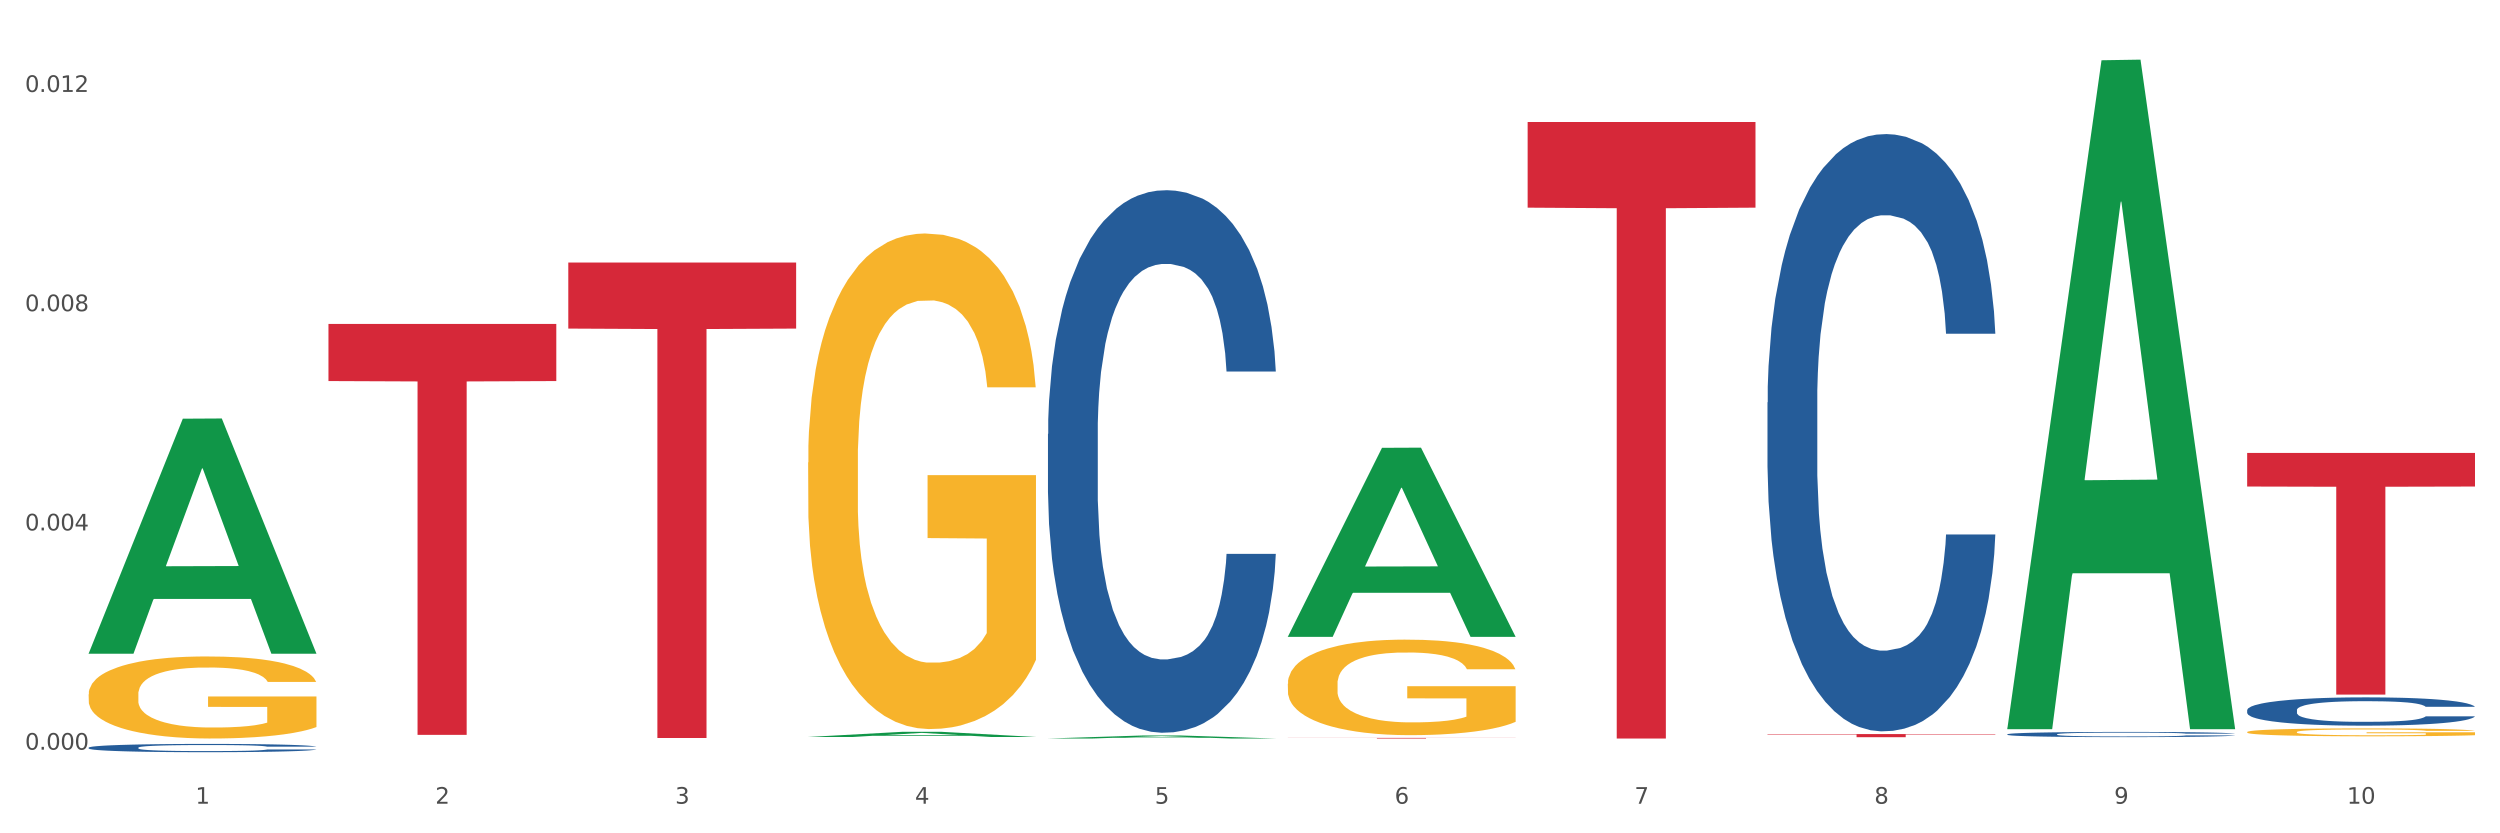 <?xml version="1.0" encoding="utf-8" standalone="no"?>
<!DOCTYPE svg PUBLIC "-//W3C//DTD SVG 1.1//EN"
  "http://www.w3.org/Graphics/SVG/1.1/DTD/svg11.dtd">
<svg xmlns:xlink="http://www.w3.org/1999/xlink" width="1080pt" height="360pt" viewBox="0 0 1080 360" xmlns="http://www.w3.org/2000/svg" version="1.1">
 <rect x="0" y="0" width="1080" height="360" fill="#333333" stroke="none"/>
 <defs>
  <style type="text/css">*{stroke-linejoin: round; stroke-linecap: butt}</style>
 </defs>
 <g id="figure_1">
  <g id="patch_1">
   <path d="M 0 360 
L 1080 360 
L 1080 0 
L 0 0 
z
" style="fill: #ffffff; stroke: #ffffff; stroke-linejoin: miter"/>
  </g>
  <g id="axes_1">
   <g id="matplotlib.axis_1">
    <g id="xtick_1">
     <g id="text_1">
      <!-- 1 -->
      <g style="fill: #4d4d4d" transform="translate(84.444 347.204) scale(0.096 -0.096)">
       <defs>
        <path id="DejaVuSans-31" d="M 794 531 
L 1825 531 
L 1825 4091 
L 703 3866 
L 703 4441 
L 1819 4666 
L 2450 4666 
L 2450 531 
L 3481 531 
L 3481 0 
L 794 0 
L 794 531 
z
" transform="scale(0.016)"/>
       </defs>
       <use xlink:href="#DejaVuSans-31"/>
      </g>
     </g>
    </g>
    <g id="xtick_2">
     <g id="text_2">
      <!-- 2 -->
      <g style="fill: #4d4d4d" transform="translate(188.053 347.204) scale(0.096 -0.096)">
       <defs>
        <path id="DejaVuSans-32" d="M 1228 531 
L 3431 531 
L 3431 0 
L 469 0 
L 469 531 
Q 828 903 1448 1529 
Q 2069 2156 2228 2338 
Q 2531 2678 2651 2914 
Q 2772 3150 2772 3378 
Q 2772 3750 2511 3984 
Q 2250 4219 1831 4219 
Q 1534 4219 1204 4116 
Q 875 4013 500 3803 
L 500 4441 
Q 881 4594 1212 4672 
Q 1544 4750 1819 4750 
Q 2544 4750 2975 4387 
Q 3406 4025 3406 3419 
Q 3406 3131 3298 2873 
Q 3191 2616 2906 2266 
Q 2828 2175 2409 1742 
Q 1991 1309 1228 531 
z
" transform="scale(0.016)"/>
       </defs>
       <use xlink:href="#DejaVuSans-32"/>
      </g>
     </g>
    </g>
    <g id="xtick_3">
     <g id="text_3">
      <!-- 3 -->
      <g style="fill: #4d4d4d" transform="translate(291.663 347.204) scale(0.096 -0.096)">
       <defs>
        <path id="DejaVuSans-33" d="M 2597 2516 
Q 3050 2419 3304 2112 
Q 3559 1806 3559 1356 
Q 3559 666 3084 287 
Q 2609 -91 1734 -91 
Q 1441 -91 1130 -33 
Q 819 25 488 141 
L 488 750 
Q 750 597 1062 519 
Q 1375 441 1716 441 
Q 2309 441 2620 675 
Q 2931 909 2931 1356 
Q 2931 1769 2642 2001 
Q 2353 2234 1838 2234 
L 1294 2234 
L 1294 2753 
L 1863 2753 
Q 2328 2753 2575 2939 
Q 2822 3125 2822 3475 
Q 2822 3834 2567 4026 
Q 2313 4219 1838 4219 
Q 1578 4219 1281 4162 
Q 984 4106 628 3988 
L 628 4550 
Q 988 4650 1302 4700 
Q 1616 4750 1894 4750 
Q 2613 4750 3031 4423 
Q 3450 4097 3450 3541 
Q 3450 3153 3228 2886 
Q 3006 2619 2597 2516 
z
" transform="scale(0.016)"/>
       </defs>
       <use xlink:href="#DejaVuSans-33"/>
      </g>
     </g>
    </g>
    <g id="xtick_4">
     <g id="text_4">
      <!-- 4 -->
      <g style="fill: #4d4d4d" transform="translate(395.273 347.204) scale(0.096 -0.096)">
       <defs>
        <path id="DejaVuSans-34" d="M 2419 4116 
L 825 1625 
L 2419 1625 
L 2419 4116 
z
M 2253 4666 
L 3047 4666 
L 3047 1625 
L 3713 1625 
L 3713 1100 
L 3047 1100 
L 3047 0 
L 2419 0 
L 2419 1100 
L 313 1100 
L 313 1709 
L 2253 4666 
z
" transform="scale(0.016)"/>
       </defs>
       <use xlink:href="#DejaVuSans-34"/>
      </g>
     </g>
    </g>
    <g id="xtick_5">
     <g id="text_5">
      <!-- 5 -->
      <g style="fill: #4d4d4d" transform="translate(498.883 347.204) scale(0.096 -0.096)">
       <defs>
        <path id="DejaVuSans-35" d="M 691 4666 
L 3169 4666 
L 3169 4134 
L 1269 4134 
L 1269 2991 
Q 1406 3038 1543 3061 
Q 1681 3084 1819 3084 
Q 2600 3084 3056 2656 
Q 3513 2228 3513 1497 
Q 3513 744 3044 326 
Q 2575 -91 1722 -91 
Q 1428 -91 1123 -41 
Q 819 9 494 109 
L 494 744 
Q 775 591 1075 516 
Q 1375 441 1709 441 
Q 2250 441 2565 725 
Q 2881 1009 2881 1497 
Q 2881 1984 2565 2268 
Q 2250 2553 1709 2553 
Q 1456 2553 1204 2497 
Q 953 2441 691 2322 
L 691 4666 
z
" transform="scale(0.016)"/>
       </defs>
       <use xlink:href="#DejaVuSans-35"/>
      </g>
     </g>
    </g>
    <g id="xtick_6">
     <g id="text_6">
      <!-- 6 -->
      <g style="fill: #4d4d4d" transform="translate(602.492 347.204) scale(0.096 -0.096)">
       <defs>
        <path id="DejaVuSans-36" d="M 2113 2584 
Q 1688 2584 1439 2293 
Q 1191 2003 1191 1497 
Q 1191 994 1439 701 
Q 1688 409 2113 409 
Q 2538 409 2786 701 
Q 3034 994 3034 1497 
Q 3034 2003 2786 2293 
Q 2538 2584 2113 2584 
z
M 3366 4563 
L 3366 3988 
Q 3128 4100 2886 4159 
Q 2644 4219 2406 4219 
Q 1781 4219 1451 3797 
Q 1122 3375 1075 2522 
Q 1259 2794 1537 2939 
Q 1816 3084 2150 3084 
Q 2853 3084 3261 2657 
Q 3669 2231 3669 1497 
Q 3669 778 3244 343 
Q 2819 -91 2113 -91 
Q 1303 -91 875 529 
Q 447 1150 447 2328 
Q 447 3434 972 4092 
Q 1497 4750 2381 4750 
Q 2619 4750 2861 4703 
Q 3103 4656 3366 4563 
z
" transform="scale(0.016)"/>
       </defs>
       <use xlink:href="#DejaVuSans-36"/>
      </g>
     </g>
    </g>
    <g id="xtick_7">
     <g id="text_7">
      <!-- 7 -->
      <g style="fill: #4d4d4d" transform="translate(706.102 347.204) scale(0.096 -0.096)">
       <defs>
        <path id="DejaVuSans-37" d="M 525 4666 
L 3525 4666 
L 3525 4397 
L 1831 0 
L 1172 0 
L 2766 4134 
L 525 4134 
L 525 4666 
z
" transform="scale(0.016)"/>
       </defs>
       <use xlink:href="#DejaVuSans-37"/>
      </g>
     </g>
    </g>
    <g id="xtick_8">
     <g id="text_8">
      <!-- 8 -->
      <g style="fill: #4d4d4d" transform="translate(809.712 347.204) scale(0.096 -0.096)">
       <defs>
        <path id="DejaVuSans-38" d="M 2034 2216 
Q 1584 2216 1326 1975 
Q 1069 1734 1069 1313 
Q 1069 891 1326 650 
Q 1584 409 2034 409 
Q 2484 409 2743 651 
Q 3003 894 3003 1313 
Q 3003 1734 2745 1975 
Q 2488 2216 2034 2216 
z
M 1403 2484 
Q 997 2584 770 2862 
Q 544 3141 544 3541 
Q 544 4100 942 4425 
Q 1341 4750 2034 4750 
Q 2731 4750 3128 4425 
Q 3525 4100 3525 3541 
Q 3525 3141 3298 2862 
Q 3072 2584 2669 2484 
Q 3125 2378 3379 2068 
Q 3634 1759 3634 1313 
Q 3634 634 3220 271 
Q 2806 -91 2034 -91 
Q 1263 -91 848 271 
Q 434 634 434 1313 
Q 434 1759 690 2068 
Q 947 2378 1403 2484 
z
M 1172 3481 
Q 1172 3119 1398 2916 
Q 1625 2713 2034 2713 
Q 2441 2713 2670 2916 
Q 2900 3119 2900 3481 
Q 2900 3844 2670 4047 
Q 2441 4250 2034 4250 
Q 1625 4250 1398 4047 
Q 1172 3844 1172 3481 
z
" transform="scale(0.016)"/>
       </defs>
       <use xlink:href="#DejaVuSans-38"/>
      </g>
     </g>
    </g>
    <g id="xtick_9">
     <g id="text_9">
      <!-- 9 -->
      <g style="fill: #4d4d4d" transform="translate(913.322 347.204) scale(0.096 -0.096)">
       <defs>
        <path id="DejaVuSans-39" d="M 703 97 
L 703 672 
Q 941 559 1184 500 
Q 1428 441 1663 441 
Q 2288 441 2617 861 
Q 2947 1281 2994 2138 
Q 2813 1869 2534 1725 
Q 2256 1581 1919 1581 
Q 1219 1581 811 2004 
Q 403 2428 403 3163 
Q 403 3881 828 4315 
Q 1253 4750 1959 4750 
Q 2769 4750 3195 4129 
Q 3622 3509 3622 2328 
Q 3622 1225 3098 567 
Q 2575 -91 1691 -91 
Q 1453 -91 1209 -44 
Q 966 3 703 97 
z
M 1959 2075 
Q 2384 2075 2632 2365 
Q 2881 2656 2881 3163 
Q 2881 3666 2632 3958 
Q 2384 4250 1959 4250 
Q 1534 4250 1286 3958 
Q 1038 3666 1038 3163 
Q 1038 2656 1286 2365 
Q 1534 2075 1959 2075 
z
" transform="scale(0.016)"/>
       </defs>
       <use xlink:href="#DejaVuSans-39"/>
      </g>
     </g>
    </g>
    <g id="xtick_10">
     <g id="text_10">
      <!-- 10 -->
      <g style="fill: #4d4d4d" transform="translate(1013.877 347.204) scale(0.096 -0.096)">
       <defs>
        <path id="DejaVuSans-30" d="M 2034 4250 
Q 1547 4250 1301 3770 
Q 1056 3291 1056 2328 
Q 1056 1369 1301 889 
Q 1547 409 2034 409 
Q 2525 409 2770 889 
Q 3016 1369 3016 2328 
Q 3016 3291 2770 3770 
Q 2525 4250 2034 4250 
z
M 2034 4750 
Q 2819 4750 3233 4129 
Q 3647 3509 3647 2328 
Q 3647 1150 3233 529 
Q 2819 -91 2034 -91 
Q 1250 -91 836 529 
Q 422 1150 422 2328 
Q 422 3509 836 4129 
Q 1250 4750 2034 4750 
z
" transform="scale(0.016)"/>
       </defs>
       <use xlink:href="#DejaVuSans-31"/>
       <use xlink:href="#DejaVuSans-30" transform="translate(63.623 0)"/>
      </g>
     </g>
    </g>
    <g id="xtick_11"/>
    <g id="xtick_12"/>
    <g id="xtick_13"/>
    <g id="xtick_14"/>
    <g id="xtick_15"/>
    <g id="xtick_16"/>
    <g id="xtick_17"/>
    <g id="xtick_18"/>
    <g id="xtick_19"/>
   </g>
   <g id="matplotlib.axis_2">
    <g id="ytick_1">
     <g id="text_11">
      <!-- 0.000 -->
      <g style="fill: #4d4d4d" transform="translate(10.8 323.861) scale(0.096 -0.096)">
       <defs>
        <path id="DejaVuSans-2e" d="M 684 794 
L 1344 794 
L 1344 0 
L 684 0 
L 684 794 
z
" transform="scale(0.016)"/>
       </defs>
       <use xlink:href="#DejaVuSans-30"/>
       <use xlink:href="#DejaVuSans-2e" transform="translate(63.623 0)"/>
       <use xlink:href="#DejaVuSans-30" transform="translate(95.41 0)"/>
       <use xlink:href="#DejaVuSans-30" transform="translate(159.033 0)"/>
       <use xlink:href="#DejaVuSans-30" transform="translate(222.656 0)"/>
      </g>
     </g>
    </g>
    <g id="ytick_2">
     <g id="text_12">
      <!-- 0.004 -->
      <g style="fill: #4d4d4d" transform="translate(10.8 229.148) scale(0.096 -0.096)">
       <use xlink:href="#DejaVuSans-30"/>
       <use xlink:href="#DejaVuSans-2e" transform="translate(63.623 0)"/>
       <use xlink:href="#DejaVuSans-30" transform="translate(95.41 0)"/>
       <use xlink:href="#DejaVuSans-30" transform="translate(159.033 0)"/>
       <use xlink:href="#DejaVuSans-34" transform="translate(222.656 0)"/>
      </g>
     </g>
    </g>
    <g id="ytick_3">
     <g id="text_13">
      <!-- 0.008 -->
      <g style="fill: #4d4d4d" transform="translate(10.8 134.436) scale(0.096 -0.096)">
       <use xlink:href="#DejaVuSans-30"/>
       <use xlink:href="#DejaVuSans-2e" transform="translate(63.623 0)"/>
       <use xlink:href="#DejaVuSans-30" transform="translate(95.41 0)"/>
       <use xlink:href="#DejaVuSans-30" transform="translate(159.033 0)"/>
       <use xlink:href="#DejaVuSans-38" transform="translate(222.656 0)"/>
      </g>
     </g>
    </g>
    <g id="ytick_4">
     <g id="text_14">
      <!-- 0.012 -->
      <g style="fill: #4d4d4d" transform="translate(10.8 39.724) scale(0.096 -0.096)">
       <use xlink:href="#DejaVuSans-30"/>
       <use xlink:href="#DejaVuSans-2e" transform="translate(63.623 0)"/>
       <use xlink:href="#DejaVuSans-30" transform="translate(95.41 0)"/>
       <use xlink:href="#DejaVuSans-31" transform="translate(159.033 0)"/>
       <use xlink:href="#DejaVuSans-32" transform="translate(222.656 0)"/>
      </g>
     </g>
    </g>
    <g id="ytick_5"/>
    <g id="ytick_6"/>
    <g id="ytick_7"/>
   </g>
   <g id="PolyCollection_1">
    <path d="M 38.283 282.218 
L 38.384 282.123 
L 78.974 180.875 
L 95.818 180.779 
L 136.712 282.409 
L 117.229 282.409 
L 108.401 258.743 
L 66.493 258.743 
L 66.188 259.125 
L 57.664 282.409 
L 38.283 282.409 
L 38.283 282.218 
L 71.769 244.62 
L 103.125 244.524 
L 87.599 202.441 
L 87.396 202.25 
L 87.193 202.537 
L 71.668 244.524 
L 71.769 244.62 
L 38.283 282.218 
z
" clip-path="url(#pbfddf3fdb6)" style="fill: #109648"/>
    <path d="M 970.771 306.751 
L 970.887 306.74 
L 970.887 306.428 
L 971.236 306.003 
L 972.516 305.222 
L 974.145 304.63 
L 976.937 303.938 
L 978.45 303.647 
L 980.428 303.323 
L 984.5 302.799 
L 989.154 302.352 
L 992.411 302.106 
L 994.854 301.95 
L 1000.323 301.671 
L 1003.464 301.548 
L 1006.722 301.447 
L 1009.514 301.38 
L 1014.168 301.302 
L 1017.891 301.269 
L 1022.196 301.258 
L 1025.803 301.269 
L 1030.573 301.313 
L 1037.554 301.447 
L 1040.23 301.526 
L 1043.836 301.66 
L 1047.56 301.838 
L 1050.585 302.017 
L 1054.075 302.274 
L 1057.682 302.609 
L 1061.172 303.033 
L 1063.615 303.424 
L 1065.593 303.837 
L 1067.338 304.34 
L 1068.618 304.887 
L 1069.2 305.345 
L 1047.909 305.345 
L 1047.327 304.931 
L 1046.163 304.485 
L 1045 304.183 
L 1043.72 303.938 
L 1041.742 303.658 
L 1039.997 303.48 
L 1037.088 303.268 
L 1034.412 303.134 
L 1032.202 303.055 
L 1029.526 302.988 
L 1023.825 302.921 
L 1019.753 302.921 
L 1017.193 302.944 
L 1014.052 303 
L 1011.376 303.078 
L 1008.234 303.212 
L 1005.791 303.357 
L 1003.348 303.547 
L 1001.952 303.681 
L 999.857 303.926 
L 998.461 304.127 
L 996.6 304.474 
L 995.553 304.719 
L 993.691 305.356 
L 992.877 305.825 
L 992.528 306.148 
L 992.295 306.506 
L 992.295 308.248 
L 992.993 309.029 
L 993.575 309.364 
L 994.505 309.744 
L 996.251 310.235 
L 998.81 310.716 
L 1001.486 311.062 
L 1003.697 311.274 
L 1005.791 311.43 
L 1007.885 311.553 
L 1010.445 311.665 
L 1012.539 311.732 
L 1015.681 311.799 
L 1019.404 311.832 
L 1022.312 311.832 
L 1028.246 311.776 
L 1030.922 311.721 
L 1033.482 311.642 
L 1036.274 311.52 
L 1038.484 311.386 
L 1039.764 311.285 
L 1041.859 311.073 
L 1043.487 310.85 
L 1044.884 310.593 
L 1045.814 310.369 
L 1046.861 310.034 
L 1047.676 309.655 
L 1047.909 309.454 
L 1069.2 309.454 
L 1068.735 309.856 
L 1067.92 310.247 
L 1066.291 310.771 
L 1065.012 311.073 
L 1063.034 311.441 
L 1060.939 311.754 
L 1058.031 312.1 
L 1055.355 312.357 
L 1052.562 312.58 
L 1049.537 312.781 
L 1044.069 313.06 
L 1042.091 313.139 
L 1037.903 313.273 
L 1034.645 313.351 
L 1029.875 313.429 
L 1024.988 313.474 
L 1019.869 313.485 
L 1015.332 313.462 
L 1010.329 313.395 
L 1007.187 313.328 
L 1003.697 313.228 
L 999.625 313.072 
L 995.785 312.882 
L 992.179 312.658 
L 988.804 312.402 
L 985.663 312.111 
L 981.591 311.631 
L 978.566 311.162 
L 976.355 310.727 
L 974.843 310.358 
L 973.33 309.889 
L 972.516 309.565 
L 971.236 308.784 
L 970.771 308.058 
L 970.771 306.751 
z
" clip-path="url(#pbfddf3fdb6)" style="fill: #255c99"/>
    <path d="M 452.722 187.48 
L 452.838 187.265 
L 452.838 181.272 
L 453.187 173.138 
L 454.467 158.154 
L 456.096 146.81 
L 458.888 133.538 
L 460.401 127.973 
L 462.379 121.765 
L 466.451 111.705 
L 471.105 103.143 
L 474.362 98.434 
L 476.806 95.437 
L 482.274 90.086 
L 485.415 87.731 
L 488.673 85.804 
L 491.465 84.52 
L 496.119 83.022 
L 499.842 82.38 
L 504.147 82.166 
L 507.754 82.38 
L 512.524 83.236 
L 519.505 85.804 
L 522.181 87.303 
L 525.788 89.871 
L 529.511 93.296 
L 532.536 96.721 
L 536.026 101.644 
L 539.633 108.066 
L 543.123 116.2 
L 545.567 123.692 
L 547.545 131.612 
L 549.29 141.244 
L 550.57 151.733 
L 551.151 160.509 
L 529.86 160.509 
L 529.278 152.589 
L 528.115 144.027 
L 526.951 138.247 
L 525.671 133.538 
L 523.693 128.187 
L 521.948 124.762 
L 519.04 120.695 
L 516.364 118.126 
L 514.153 116.628 
L 511.477 115.344 
L 505.776 114.059 
L 501.704 114.059 
L 499.144 114.488 
L 496.003 115.558 
L 493.327 117.056 
L 490.186 119.625 
L 487.742 122.408 
L 485.299 126.046 
L 483.903 128.615 
L 481.809 133.324 
L 480.412 137.177 
L 478.551 143.813 
L 477.504 148.522 
L 475.642 160.723 
L 474.828 169.713 
L 474.479 175.921 
L 474.246 182.77 
L 474.246 216.163 
L 474.944 231.146 
L 475.526 237.568 
L 476.457 244.846 
L 478.202 254.264 
L 480.762 263.468 
L 483.438 270.104 
L 485.648 274.171 
L 487.742 277.168 
L 489.837 279.522 
L 492.396 281.663 
L 494.49 282.947 
L 497.632 284.231 
L 501.355 284.873 
L 504.264 284.873 
L 510.197 283.803 
L 512.873 282.733 
L 515.433 281.235 
L 518.225 278.88 
L 520.436 276.311 
L 521.716 274.385 
L 523.81 270.318 
L 525.439 266.037 
L 526.835 261.114 
L 527.766 256.833 
L 528.813 250.411 
L 529.627 243.133 
L 529.86 239.28 
L 551.151 239.28 
L 550.686 246.986 
L 549.871 254.478 
L 548.243 264.538 
L 546.963 270.318 
L 544.985 277.382 
L 542.891 283.375 
L 539.982 290.011 
L 537.306 294.934 
L 534.514 299.215 
L 531.489 303.068 
L 526.02 308.419 
L 524.042 309.918 
L 519.854 312.486 
L 516.596 313.985 
L 511.826 315.483 
L 506.94 316.339 
L 501.82 316.553 
L 497.283 316.125 
L 492.28 314.841 
L 489.138 313.557 
L 485.648 311.63 
L 481.576 308.633 
L 477.737 304.994 
L 474.13 300.713 
L 470.756 295.79 
L 467.614 290.225 
L 463.542 281.021 
L 460.517 272.03 
L 458.307 263.682 
L 456.794 256.619 
L 455.282 247.628 
L 454.467 241.421 
L 453.187 226.437 
L 452.722 212.524 
L 452.722 187.48 
z
" clip-path="url(#pbfddf3fdb6)" style="fill: #255c99"/>
    <path d="M 38.283 322.979 
L 38.399 322.975 
L 38.399 322.884 
L 38.748 322.76 
L 40.028 322.531 
L 41.657 322.358 
L 44.449 322.155 
L 45.962 322.07 
L 47.94 321.975 
L 52.012 321.822 
L 56.666 321.691 
L 59.923 321.619 
L 62.367 321.573 
L 67.835 321.492 
L 70.976 321.456 
L 74.234 321.426 
L 77.026 321.407 
L 81.68 321.384 
L 85.403 321.374 
L 89.708 321.371 
L 93.315 321.374 
L 98.085 321.387 
L 105.066 321.426 
L 107.742 321.449 
L 111.349 321.488 
L 115.072 321.541 
L 118.097 321.593 
L 121.587 321.668 
L 125.194 321.766 
L 128.684 321.89 
L 131.128 322.005 
L 133.106 322.126 
L 134.851 322.273 
L 136.131 322.433 
L 136.712 322.567 
L 115.421 322.567 
L 114.839 322.446 
L 113.676 322.315 
L 112.512 322.227 
L 111.232 322.155 
L 109.254 322.073 
L 107.509 322.021 
L 104.601 321.959 
L 101.925 321.92 
L 99.714 321.897 
L 97.038 321.877 
L 91.337 321.858 
L 87.265 321.858 
L 84.705 321.864 
L 81.564 321.88 
L 78.888 321.903 
L 75.747 321.943 
L 73.303 321.985 
L 70.86 322.041 
L 69.464 322.08 
L 67.37 322.152 
L 65.974 322.211 
L 64.112 322.312 
L 63.065 322.384 
L 61.203 322.57 
L 60.389 322.707 
L 60.04 322.802 
L 59.807 322.907 
L 59.807 323.417 
L 60.505 323.645 
L 61.087 323.743 
L 62.018 323.855 
L 63.763 323.998 
L 66.323 324.139 
L 68.999 324.24 
L 71.209 324.302 
L 73.303 324.348 
L 75.398 324.384 
L 77.957 324.417 
L 80.051 324.436 
L 83.193 324.456 
L 86.916 324.466 
L 89.825 324.466 
L 95.758 324.449 
L 98.434 324.433 
L 100.994 324.41 
L 103.786 324.374 
L 105.997 324.335 
L 107.277 324.306 
L 109.371 324.244 
L 111 324.178 
L 112.396 324.103 
L 113.327 324.038 
L 114.374 323.94 
L 115.188 323.828 
L 115.421 323.77 
L 136.712 323.77 
L 136.247 323.887 
L 135.432 324.002 
L 133.804 324.155 
L 132.524 324.244 
L 130.546 324.351 
L 128.452 324.443 
L 125.543 324.544 
L 122.867 324.619 
L 120.075 324.685 
L 117.05 324.744 
L 111.581 324.825 
L 109.603 324.848 
L 105.415 324.887 
L 102.157 324.91 
L 97.387 324.933 
L 92.501 324.946 
L 87.381 324.95 
L 82.844 324.943 
L 77.841 324.923 
L 74.7 324.904 
L 71.209 324.874 
L 67.137 324.829 
L 63.298 324.773 
L 59.691 324.708 
L 56.317 324.632 
L 53.175 324.547 
L 49.103 324.407 
L 46.078 324.27 
L 43.868 324.142 
L 42.355 324.034 
L 40.843 323.897 
L 40.028 323.802 
L 38.748 323.573 
L 38.283 323.361 
L 38.283 322.979 
z
" clip-path="url(#pbfddf3fdb6)" style="fill: #255c99"/>
    <path d="M 659.941 52.694 
L 758.371 52.694 
L 758.371 89.707 
L 719.652 89.957 
L 719.652 319.036 
L 698.427 319.036 
L 698.427 89.957 
L 659.941 89.707 
L 659.941 52.944 
L 659.941 52.694 
z
" clip-path="url(#pbfddf3fdb6)" style="fill: #d62839"/>
    <path d="M 763.551 317.125 
L 861.981 317.125 
L 861.981 317.311 
L 823.262 317.312 
L 823.262 318.461 
L 802.037 318.461 
L 802.037 317.312 
L 763.551 317.311 
L 763.551 317.126 
L 763.551 317.125 
z
" clip-path="url(#pbfddf3fdb6)" style="fill: #d62839"/>
    <path d="M 970.771 195.673 
L 1069.2 195.673 
L 1069.2 210.182 
L 1030.481 210.28 
L 1030.481 300.08 
L 1009.256 300.08 
L 1009.256 210.28 
L 970.771 210.182 
L 970.771 195.771 
L 970.771 195.673 
z
" clip-path="url(#pbfddf3fdb6)" style="fill: #d62839"/>
    <path d="M 556.332 318.767 
L 654.761 318.767 
L 654.761 318.804 
L 616.042 318.805 
L 616.042 319.036 
L 594.817 319.036 
L 594.817 318.805 
L 556.332 318.804 
L 556.332 318.767 
L 556.332 318.767 
z
" clip-path="url(#pbfddf3fdb6)" style="fill: #d62839"/>
    <path d="M 245.502 113.401 
L 343.932 113.401 
L 343.932 141.949 
L 305.213 142.142 
L 305.213 318.83 
L 283.988 318.83 
L 283.988 142.142 
L 245.502 141.949 
L 245.502 113.594 
L 245.502 113.401 
z
" clip-path="url(#pbfddf3fdb6)" style="fill: #d62839"/>
    <path d="M 141.893 139.949 
L 240.322 139.949 
L 240.322 164.616 
L 201.603 164.783 
L 201.603 317.452 
L 180.378 317.452 
L 180.378 164.783 
L 141.893 164.616 
L 141.893 140.115 
L 141.893 139.949 
z
" clip-path="url(#pbfddf3fdb6)" style="fill: #d62839"/>
    <path d="M 867.161 317.204 
L 867.277 317.202 
L 867.277 317.145 
L 867.626 317.067 
L 868.906 316.923 
L 870.535 316.814 
L 873.327 316.687 
L 874.84 316.633 
L 876.818 316.574 
L 880.89 316.477 
L 885.544 316.395 
L 888.801 316.35 
L 891.245 316.321 
L 896.713 316.27 
L 899.854 316.247 
L 903.112 316.229 
L 905.904 316.217 
L 910.558 316.202 
L 914.281 316.196 
L 918.586 316.194 
L 922.193 316.196 
L 926.963 316.204 
L 933.944 316.229 
L 936.62 316.243 
L 940.227 316.268 
L 943.95 316.301 
L 946.975 316.334 
L 950.465 316.381 
L 954.072 316.442 
L 957.562 316.52 
L 960.006 316.592 
L 961.984 316.668 
L 963.729 316.761 
L 965.009 316.861 
L 965.59 316.946 
L 944.299 316.946 
L 943.717 316.87 
L 942.554 316.787 
L 941.39 316.732 
L 940.11 316.687 
L 938.132 316.635 
L 936.387 316.603 
L 933.479 316.564 
L 930.803 316.539 
L 928.592 316.525 
L 925.916 316.512 
L 920.215 316.5 
L 916.143 316.5 
L 913.583 316.504 
L 910.442 316.514 
L 907.766 316.529 
L 904.625 316.553 
L 902.181 316.58 
L 899.738 316.615 
L 898.342 316.64 
L 896.248 316.685 
L 894.851 316.722 
L 892.99 316.785 
L 891.943 316.831 
L 890.081 316.948 
L 889.267 317.034 
L 888.918 317.093 
L 888.685 317.159 
L 888.685 317.479 
L 889.383 317.623 
L 889.965 317.685 
L 890.896 317.755 
L 892.641 317.845 
L 895.201 317.933 
L 897.877 317.997 
L 900.087 318.036 
L 902.181 318.065 
L 904.276 318.087 
L 906.835 318.108 
L 908.929 318.12 
L 912.071 318.133 
L 915.794 318.139 
L 918.703 318.139 
L 924.636 318.128 
L 927.312 318.118 
L 929.872 318.104 
L 932.664 318.081 
L 934.875 318.057 
L 936.155 318.038 
L 938.249 317.999 
L 939.878 317.958 
L 941.274 317.911 
L 942.205 317.87 
L 943.252 317.808 
L 944.066 317.738 
L 944.299 317.701 
L 965.59 317.701 
L 965.125 317.775 
L 964.31 317.847 
L 962.682 317.944 
L 961.402 317.999 
L 959.424 318.067 
L 957.33 318.124 
L 954.421 318.188 
L 951.745 318.235 
L 948.953 318.276 
L 945.928 318.313 
L 940.459 318.365 
L 938.481 318.379 
L 934.293 318.404 
L 931.035 318.418 
L 926.265 318.432 
L 921.379 318.441 
L 916.259 318.443 
L 911.722 318.439 
L 906.719 318.426 
L 903.577 318.414 
L 900.087 318.395 
L 896.015 318.367 
L 892.176 318.332 
L 888.569 318.291 
L 885.195 318.243 
L 882.053 318.19 
L 877.981 318.102 
L 874.956 318.015 
L 872.746 317.935 
L 871.233 317.868 
L 869.721 317.781 
L 868.906 317.722 
L 867.626 317.578 
L 867.161 317.445 
L 867.161 317.204 
z
" clip-path="url(#pbfddf3fdb6)" style="fill: #255c99"/>
    <path d="M 763.551 173.854 
L 763.668 173.618 
L 763.668 167.02 
L 764.017 158.066 
L 765.296 141.57 
L 766.925 129.081 
L 769.718 114.471 
L 771.23 108.345 
L 773.208 101.511 
L 777.28 90.436 
L 781.934 81.01 
L 785.192 75.826 
L 787.635 72.527 
L 793.103 66.636 
L 796.245 64.043 
L 799.502 61.923 
L 802.295 60.509 
L 806.949 58.859 
L 810.672 58.152 
L 814.976 57.917 
L 818.583 58.152 
L 823.353 59.095 
L 830.334 61.923 
L 833.01 63.572 
L 836.617 66.4 
L 840.34 70.17 
L 843.365 73.941 
L 846.855 79.36 
L 850.462 86.43 
L 853.953 95.384 
L 856.396 103.632 
L 858.374 112.351 
L 860.119 122.955 
L 861.399 134.501 
L 861.981 144.163 
L 840.689 144.163 
L 840.107 135.444 
L 838.944 126.018 
L 837.78 119.656 
L 836.501 114.471 
L 834.523 108.58 
L 832.777 104.81 
L 829.869 100.333 
L 827.193 97.505 
L 824.982 95.855 
L 822.306 94.442 
L 816.605 93.028 
L 812.533 93.028 
L 809.974 93.499 
L 806.832 94.677 
L 804.156 96.327 
L 801.015 99.154 
L 798.572 102.218 
L 796.128 106.224 
L 794.732 109.052 
L 792.638 114.236 
L 791.242 118.477 
L 789.38 125.782 
L 788.333 130.966 
L 786.472 144.398 
L 785.657 154.295 
L 785.308 161.129 
L 785.075 168.67 
L 785.075 205.43 
L 785.773 221.925 
L 786.355 228.995 
L 787.286 237.006 
L 789.031 247.375 
L 791.591 257.508 
L 794.267 264.812 
L 796.477 269.29 
L 798.572 272.589 
L 800.666 275.181 
L 803.225 277.537 
L 805.32 278.951 
L 808.461 280.365 
L 812.184 281.072 
L 815.093 281.072 
L 821.026 279.894 
L 823.702 278.716 
L 826.262 277.066 
L 829.054 274.474 
L 831.265 271.646 
L 832.545 269.525 
L 834.639 265.048 
L 836.268 260.335 
L 837.664 254.915 
L 838.595 250.203 
L 839.642 243.133 
L 840.456 235.121 
L 840.689 230.88 
L 861.981 230.88 
L 861.515 239.363 
L 860.701 247.61 
L 859.072 258.686 
L 857.792 265.048 
L 855.814 272.824 
L 853.72 279.422 
L 850.811 286.727 
L 848.135 292.147 
L 845.343 296.86 
L 842.318 301.102 
L 836.85 306.993 
L 834.872 308.642 
L 830.683 311.47 
L 827.426 313.12 
L 822.655 314.769 
L 817.769 315.712 
L 812.65 315.947 
L 808.112 315.476 
L 803.109 314.062 
L 799.968 312.648 
L 796.477 310.527 
L 792.405 307.228 
L 788.566 303.223 
L 784.959 298.51 
L 781.585 293.09 
L 778.444 286.963 
L 774.371 276.83 
L 771.346 266.933 
L 769.136 257.743 
L 767.623 249.967 
L 766.111 240.07 
L 765.296 233.236 
L 764.017 216.741 
L 763.551 201.424 
L 763.551 173.854 
z
" clip-path="url(#pbfddf3fdb6)" style="fill: #255c99"/>
    <path d="M 38.283 299.968 
L 38.399 299.935 
L 38.399 298.77 
L 38.632 297.766 
L 39.794 295.338 
L 41.537 293.331 
L 42.815 292.263 
L 44.093 291.389 
L 45.604 290.515 
L 47.464 289.608 
L 50.834 288.281 
L 52.925 287.601 
L 55.482 286.889 
L 60.13 285.853 
L 63.5 285.27 
L 66.987 284.785 
L 72.681 284.202 
L 76.4 283.943 
L 80.351 283.749 
L 85.115 283.619 
L 88.718 283.587 
L 96.62 283.684 
L 103.36 283.975 
L 106.614 284.202 
L 110.798 284.59 
L 113.006 284.849 
L 116.608 285.367 
L 120.327 286.047 
L 122.883 286.63 
L 126.718 287.731 
L 129.623 288.831 
L 132.296 290.191 
L 133.691 291.13 
L 134.737 292.004 
L 135.666 293.007 
L 136.596 294.594 
L 115.678 294.594 
L 114.865 293.461 
L 113.587 292.392 
L 111.727 291.356 
L 110.1 290.709 
L 107.311 289.9 
L 104.755 289.382 
L 102.082 288.993 
L 98.828 288.669 
L 96.271 288.508 
L 92.669 288.378 
L 85.58 288.41 
L 80.816 288.669 
L 77.562 288.993 
L 75.47 289.285 
L 73.611 289.608 
L 71.519 290.061 
L 69.078 290.741 
L 67.335 291.356 
L 65.592 292.133 
L 64.198 292.91 
L 62.919 293.817 
L 61.873 294.788 
L 61.06 295.792 
L 60.363 297.022 
L 59.782 299.061 
L 59.782 303.496 
L 60.014 304.5 
L 60.595 305.827 
L 61.292 306.831 
L 62.455 308.029 
L 63.5 308.838 
L 65.476 310.004 
L 67.684 310.975 
L 69.427 311.59 
L 71.17 312.108 
L 74.192 312.82 
L 77.562 313.403 
L 80.467 313.759 
L 84.418 314.083 
L 87.091 314.212 
L 89.415 314.277 
L 95.109 314.277 
L 99.177 314.18 
L 103.709 313.953 
L 107.195 313.662 
L 110.1 313.306 
L 113.354 312.723 
L 115.446 312.173 
L 115.446 305.407 
L 89.88 305.374 
L 89.88 300.874 
L 136.712 300.874 
L 136.712 314.083 
L 134.737 314.762 
L 132.529 315.378 
L 130.205 315.928 
L 126.718 316.608 
L 122.535 317.255 
L 118.816 317.708 
L 114.865 318.097 
L 110.217 318.453 
L 104.174 318.777 
L 100.455 318.906 
L 95.807 319.003 
L 90.345 319.036 
L 85.58 318.971 
L 80.932 318.809 
L 76.051 318.518 
L 71.286 318.097 
L 67.684 317.676 
L 64.081 317.158 
L 60.247 316.478 
L 57.225 315.831 
L 54.901 315.248 
L 52.344 314.503 
L 49.555 313.532 
L 47.464 312.658 
L 45.604 311.752 
L 43.629 310.586 
L 42.234 309.583 
L 40.84 308.32 
L 40.026 307.381 
L 39.096 305.924 
L 38.399 303.885 
L 38.283 299.968 
z
" clip-path="url(#pbfddf3fdb6)" style="fill: #f7b32b"/>
    <path d="M 970.771 316.246 
L 970.887 316.243 
L 970.887 316.13 
L 971.119 316.033 
L 972.281 315.799 
L 974.025 315.605 
L 975.303 315.501 
L 976.581 315.417 
L 978.092 315.332 
L 979.951 315.245 
L 983.321 315.116 
L 985.413 315.051 
L 987.97 314.982 
L 992.618 314.882 
L 995.988 314.825 
L 999.474 314.778 
L 1005.169 314.722 
L 1008.887 314.697 
L 1012.838 314.678 
L 1017.603 314.666 
L 1021.206 314.663 
L 1029.108 314.672 
L 1035.848 314.7 
L 1039.102 314.722 
L 1043.285 314.76 
L 1045.493 314.785 
L 1049.096 314.835 
L 1052.814 314.9 
L 1055.371 314.957 
L 1059.206 315.063 
L 1062.111 315.17 
L 1064.784 315.301 
L 1066.179 315.392 
L 1067.224 315.476 
L 1068.154 315.573 
L 1069.084 315.727 
L 1048.166 315.727 
L 1047.353 315.617 
L 1046.074 315.514 
L 1044.215 315.414 
L 1042.588 315.351 
L 1039.799 315.273 
L 1037.242 315.223 
L 1034.57 315.185 
L 1031.316 315.154 
L 1028.759 315.138 
L 1025.157 315.126 
L 1018.068 315.129 
L 1013.303 315.154 
L 1010.049 315.185 
L 1007.958 315.213 
L 1006.098 315.245 
L 1004.007 315.288 
L 1001.566 315.354 
L 999.823 315.414 
L 998.08 315.489 
L 996.685 315.564 
L 995.407 315.651 
L 994.361 315.745 
L 993.548 315.842 
L 992.851 315.961 
L 992.269 316.158 
L 992.269 316.587 
L 992.502 316.684 
L 993.083 316.812 
L 993.78 316.909 
L 994.942 317.025 
L 995.988 317.103 
L 997.964 317.216 
L 1000.172 317.31 
L 1001.915 317.369 
L 1003.658 317.419 
L 1006.679 317.488 
L 1010.049 317.545 
L 1012.955 317.579 
L 1016.906 317.61 
L 1019.579 317.623 
L 1021.903 317.629 
L 1027.597 317.629 
L 1031.664 317.62 
L 1036.197 317.598 
L 1039.683 317.57 
L 1042.588 317.535 
L 1045.842 317.479 
L 1047.934 317.426 
L 1047.934 316.772 
L 1022.368 316.769 
L 1022.368 316.334 
L 1069.2 316.334 
L 1069.2 317.61 
L 1067.224 317.676 
L 1065.016 317.736 
L 1062.692 317.789 
L 1059.206 317.854 
L 1055.022 317.917 
L 1051.304 317.961 
L 1047.353 317.998 
L 1042.704 318.033 
L 1036.661 318.064 
L 1032.943 318.077 
L 1028.294 318.086 
L 1022.832 318.089 
L 1018.068 318.083 
L 1013.42 318.067 
L 1008.539 318.039 
L 1003.774 317.998 
L 1000.172 317.958 
L 996.569 317.908 
L 992.734 317.842 
L 989.713 317.779 
L 987.389 317.723 
L 984.832 317.651 
L 982.043 317.557 
L 979.951 317.473 
L 978.092 317.385 
L 976.116 317.272 
L 974.722 317.175 
L 973.327 317.053 
L 972.514 316.963 
L 971.584 316.822 
L 970.887 316.625 
L 970.771 316.246 
z
" clip-path="url(#pbfddf3fdb6)" style="fill: #f7b32b"/>
    <path d="M 556.332 295.389 
L 556.448 295.351 
L 556.448 293.994 
L 556.68 292.826 
L 557.842 289.999 
L 559.586 287.662 
L 560.864 286.418 
L 562.142 285.401 
L 563.653 284.383 
L 565.512 283.328 
L 568.882 281.782 
L 570.974 280.991 
L 573.531 280.162 
L 578.179 278.955 
L 581.549 278.277 
L 585.035 277.712 
L 590.73 277.033 
L 594.448 276.732 
L 598.4 276.505 
L 603.164 276.355 
L 606.767 276.317 
L 614.669 276.43 
L 621.409 276.769 
L 624.663 277.033 
L 628.846 277.485 
L 631.054 277.787 
L 634.657 278.39 
L 638.375 279.182 
L 640.932 279.86 
L 644.767 281.141 
L 647.672 282.423 
L 650.345 284.006 
L 651.74 285.099 
L 652.785 286.117 
L 653.715 287.285 
L 654.645 289.132 
L 633.727 289.132 
L 632.914 287.813 
L 631.635 286.569 
L 629.776 285.363 
L 628.149 284.609 
L 625.36 283.667 
L 622.803 283.064 
L 620.131 282.611 
L 616.877 282.235 
L 614.32 282.046 
L 610.718 281.895 
L 603.629 281.933 
L 598.864 282.235 
L 595.61 282.611 
L 593.519 282.951 
L 591.659 283.328 
L 589.568 283.855 
L 587.127 284.647 
L 585.384 285.363 
L 583.641 286.268 
L 582.246 287.172 
L 580.968 288.227 
L 579.922 289.358 
L 579.109 290.527 
L 578.412 291.959 
L 577.83 294.333 
L 577.83 299.497 
L 578.063 300.666 
L 578.644 302.211 
L 579.341 303.379 
L 580.503 304.774 
L 581.549 305.716 
L 583.525 307.073 
L 585.733 308.204 
L 587.476 308.92 
L 589.219 309.523 
L 592.24 310.352 
L 595.61 311.031 
L 598.516 311.445 
L 602.467 311.822 
L 605.14 311.973 
L 607.464 312.048 
L 613.158 312.048 
L 617.225 311.935 
L 621.758 311.672 
L 625.244 311.332 
L 628.149 310.918 
L 631.403 310.239 
L 633.495 309.599 
L 633.495 301.721 
L 607.929 301.683 
L 607.929 296.444 
L 654.761 296.444 
L 654.761 311.822 
L 652.785 312.614 
L 650.577 313.33 
L 648.253 313.971 
L 644.767 314.762 
L 640.583 315.516 
L 636.865 316.044 
L 632.914 316.496 
L 628.265 316.911 
L 622.222 317.288 
L 618.504 317.438 
L 613.855 317.551 
L 608.394 317.589 
L 603.629 317.514 
L 598.981 317.325 
L 594.1 316.986 
L 589.335 316.496 
L 585.733 316.006 
L 582.13 315.403 
L 578.295 314.611 
L 575.274 313.858 
L 572.95 313.179 
L 570.393 312.312 
L 567.604 311.182 
L 565.512 310.164 
L 563.653 309.109 
L 561.677 307.752 
L 560.283 306.583 
L 558.888 305.113 
L 558.075 304.02 
L 557.145 302.324 
L 556.448 299.95 
L 556.332 295.389 
z
" clip-path="url(#pbfddf3fdb6)" style="fill: #f7b32b"/>
    <path d="M 349.112 199.795 
L 349.228 199.599 
L 349.228 192.56 
L 349.461 186.499 
L 350.623 171.834 
L 352.366 159.711 
L 353.644 153.259 
L 354.923 147.98 
L 356.433 142.7 
L 358.293 137.225 
L 361.663 129.209 
L 363.755 125.103 
L 366.311 120.801 
L 370.96 114.544 
L 374.33 111.025 
L 377.816 108.092 
L 383.51 104.572 
L 387.229 103.008 
L 391.18 101.835 
L 395.945 101.053 
L 399.547 100.857 
L 407.449 101.444 
L 414.189 103.203 
L 417.443 104.572 
L 421.627 106.918 
L 423.835 108.483 
L 427.437 111.611 
L 431.156 115.717 
L 433.713 119.237 
L 437.548 125.885 
L 440.453 132.533 
L 443.126 140.745 
L 444.52 146.415 
L 445.566 151.695 
L 446.496 157.756 
L 447.425 167.337 
L 426.508 167.337 
L 425.694 160.493 
L 424.416 154.041 
L 422.557 147.784 
L 420.93 143.873 
L 418.141 138.985 
L 415.584 135.857 
L 412.911 133.51 
L 409.657 131.555 
L 407.101 130.577 
L 403.498 129.795 
L 396.409 129.991 
L 391.645 131.555 
L 388.391 133.51 
L 386.299 135.27 
L 384.44 137.225 
L 382.348 139.963 
L 379.908 144.069 
L 378.165 147.784 
L 376.421 152.477 
L 375.027 157.169 
L 373.749 162.644 
L 372.703 168.51 
L 371.889 174.572 
L 371.192 182.002 
L 370.611 194.32 
L 370.611 221.107 
L 370.843 227.169 
L 371.424 235.186 
L 372.122 241.247 
L 373.284 248.482 
L 374.33 253.37 
L 376.305 260.409 
L 378.513 266.275 
L 380.256 269.99 
L 381.999 273.118 
L 385.021 277.42 
L 388.391 280.939 
L 391.296 283.09 
L 395.247 285.045 
L 397.92 285.828 
L 400.244 286.219 
L 405.939 286.219 
L 410.006 285.632 
L 414.538 284.263 
L 418.024 282.504 
L 420.93 280.353 
L 424.183 276.833 
L 426.275 273.509 
L 426.275 232.644 
L 400.709 232.448 
L 400.709 205.27 
L 447.542 205.27 
L 447.542 285.045 
L 445.566 289.152 
L 443.358 292.867 
L 441.034 296.191 
L 437.548 300.297 
L 433.364 304.207 
L 429.645 306.945 
L 425.694 309.291 
L 421.046 311.442 
L 415.003 313.397 
L 411.284 314.179 
L 406.636 314.766 
L 401.174 314.961 
L 396.409 314.57 
L 391.761 313.593 
L 386.88 311.833 
L 382.116 309.291 
L 378.513 306.749 
L 374.911 303.621 
L 371.076 299.515 
L 368.054 295.604 
L 365.73 292.084 
L 363.174 287.587 
L 360.385 281.721 
L 358.293 276.442 
L 356.433 270.967 
L 354.458 263.928 
L 353.063 257.867 
L 351.669 250.241 
L 350.855 244.571 
L 349.926 235.772 
L 349.228 223.454 
L 349.112 199.795 
z
" clip-path="url(#pbfddf3fdb6)" style="fill: #f7b32b"/>
    <path d="M 867.161 314.473 
L 867.262 314.201 
L 907.852 26.031 
L 924.696 25.759 
L 965.59 315.016 
L 946.107 315.016 
L 937.279 247.659 
L 895.371 247.659 
L 895.066 248.745 
L 886.542 315.016 
L 867.161 315.016 
L 867.161 314.473 
L 900.647 207.462 
L 932.003 207.19 
L 916.477 87.413 
L 916.274 86.87 
L 916.071 87.685 
L 900.546 207.19 
L 900.647 207.462 
L 867.161 314.473 
z
" clip-path="url(#pbfddf3fdb6)" style="fill: #109648"/>
    <path d="M 556.332 274.986 
L 556.433 274.909 
L 597.023 193.458 
L 613.867 193.382 
L 654.761 275.139 
L 635.278 275.139 
L 626.45 256.101 
L 584.541 256.101 
L 584.237 256.408 
L 575.713 275.139 
L 556.332 275.139 
L 556.332 274.986 
L 589.818 244.739 
L 621.173 244.662 
L 605.648 210.808 
L 605.445 210.654 
L 605.242 210.885 
L 589.717 244.662 
L 589.818 244.739 
L 556.332 274.986 
z
" clip-path="url(#pbfddf3fdb6)" style="fill: #109648"/>
    <path d="M 452.722 319.033 
L 452.823 319.032 
L 493.413 317.732 
L 510.257 317.731 
L 551.151 319.036 
L 531.668 319.036 
L 522.84 318.732 
L 480.932 318.732 
L 480.627 318.737 
L 472.103 319.036 
L 452.722 319.036 
L 452.722 319.033 
L 486.208 318.551 
L 517.564 318.549 
L 502.038 318.009 
L 501.835 318.007 
L 501.632 318.01 
L 486.107 318.549 
L 486.208 318.551 
L 452.722 319.033 
z
" clip-path="url(#pbfddf3fdb6)" style="fill: #109648"/>
    <path d="M 349.112 318.37 
L 349.214 318.368 
L 389.803 316.141 
L 406.648 316.139 
L 447.542 318.374 
L 428.059 318.374 
L 419.23 317.854 
L 377.322 317.854 
L 377.017 317.862 
L 368.494 318.374 
L 349.112 318.374 
L 349.112 318.37 
L 382.598 317.543 
L 413.954 317.541 
L 398.428 316.616 
L 398.225 316.611 
L 398.022 316.618 
L 382.497 317.541 
L 382.598 317.543 
L 349.112 318.37 
z
" clip-path="url(#pbfddf3fdb6)" style="fill: #109648"/>
   </g>
  </g>
 </g>
 <defs>
  <clipPath id="pbfddf3fdb6">
   <rect x="38.283" y="10.8" width="1030.917" height="329.109"/>
  </clipPath>
 </defs>
</svg>
